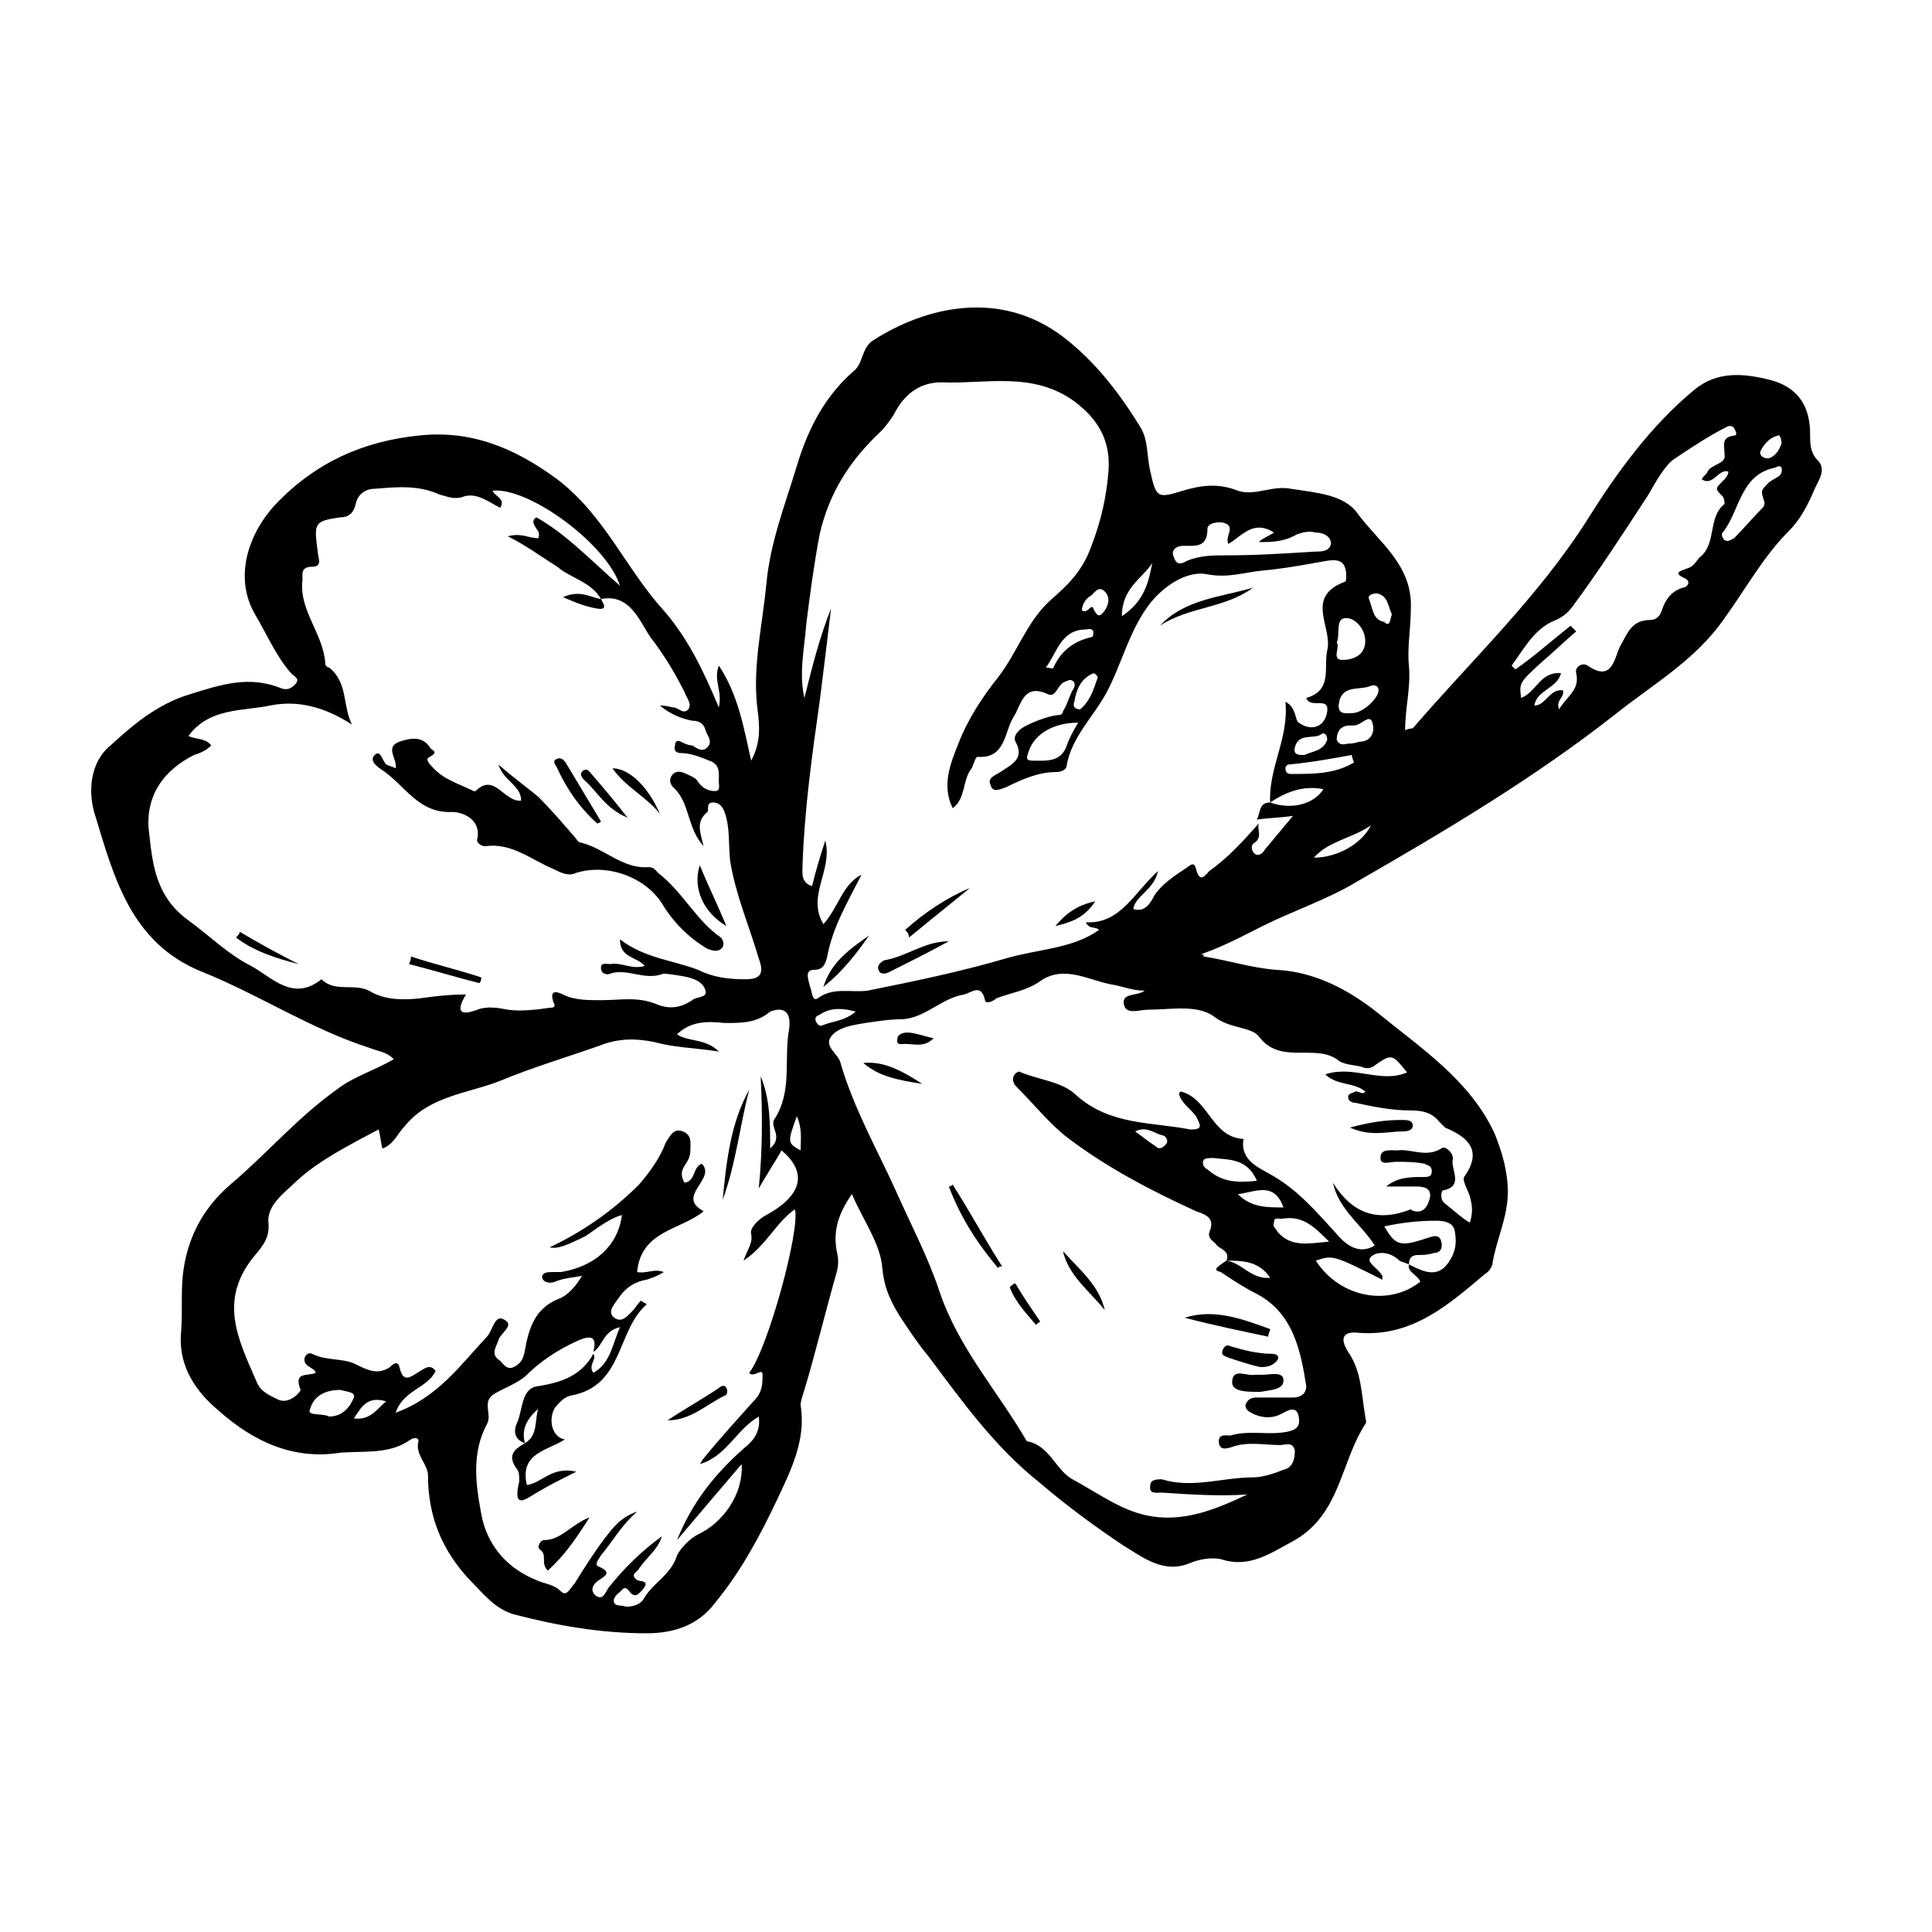 <?xml version="1.0" encoding="UTF-8"?>
<!-- Uploaded to: ICON Repo, www.svgrepo.com, Generator: ICON Repo Mixer Tools -->
<svg fill="#000000" width="800px" height="800px" version="1.1" viewBox="144 144 512 512" xmlns="http://www.w3.org/2000/svg">
 <g>
  <path d="m462.98 397.48c6.551 1.008 12.594 3.023 19.145 3.527 10.578 0.504 19.648 5.543 27.207 11.586 11.082 9.07 24.184 17.633 30.73 31.738 2.016 5.039 3.527 10.078 3.527 15.617 0 6.551-3.023 12.594-4.031 18.641 0 1.008-1.008 2.519-2.016 3.023-9.574 8.062-19.145 16.625-33.25 15.617-4.031-0.504-5.543 1.008-3.023 5.039 3.527 5.039 3.527 11.082 4.535 17.129 0 0.504 0.504 1.512 0 2.016-6.551 10.078-6.551 23.68-18.641 30.73-6.551 3.527-12.09 7.559-19.648 5.039-2.519-0.504-5.543 0-8.062 1.008-7.055 3.023-12.594-1.512-17.633-4.535-7.559-5.039-15.113-10.578-22.168-16.625-12.09-9.574-20.656-21.664-29.727-33.754-2.519-3.023-4.535-6.047-6.551-9.07-3.023-4.535-5.039-8.566-5.543-14.105-0.504-6.551-5.039-12.594-8.062-19.648-3.523 5.039-5.035 9.574-4.027 15.117 0.504 2.016 0.504 3.527 0 5.543-3.023 10.578-5.543 21.16-8.566 31.234-0.504 1.512-1.008 3.023-1.008 4.031 1.512 9.07-2.519 17.129-6.047 24.688-4.535 9.574-9.574 19.145-16.625 27.711-4.535 6.047-11.082 8.062-18.137 8.062-12.09 0-23.68-2.016-35.266-5.039-5.039-1.512-8.062-5.543-11.586-9.07-7.559-8.062-11.082-17.129-11.082-27.711 0-3.023-3.527-5.543-2.519-9.07 0-1.008-1.008-1.008-2.016-0.504-5.543 4.031-12.09 3.023-18.641 3.527-12.594 2.016-23.176-3.023-32.242-11.082-6.047-5.039-10.578-11.586-10.078-20.152 0.504-5.039 0-10.578 0.504-15.617 1.008-9.574 5.039-17.633 12.594-24.184 9.574-8.062 17.633-17.633 28.215-25.191 4.535-3.527 10.078-5.039 15.113-8.062-2.016-2.016-4.031-2.016-6.551-3.023-15.617-5.039-29.223-14.105-44.336-20.152-18.641-7.559-23.176-24.688-28.215-41.312-2.016-6.047-1.512-14.105 4.031-18.641 6.047-5.543 12.594-11.082 21.16-13.602 8.062-2.519 15.617-5.039 24.184-1.512 1.512 0.504 2.519 0 3.527-1.008 1.512-1.512 0-2.016-1.008-3.023-4.031-4.535-6.551-10.578-9.574-15.617-5.543-9.574-2.016-21.16 5.543-29.223 10.578-11.082 23.176-16.625 37.785-18.137 13.602-1.512 25.191 3.023 36.777 11.586 12.594 9.574 18.137 23.68 28.215 34.762 6.551 7.559 10.578 16.121 14.609 25.695 1.008-4.535-1.512-7.055 0-11.082 5.039 7.559 6.551 16.121 8.566 25.191 3.023-5.543 2.016-10.578 1.512-15.113-1.008-10.578 1.512-21.16 2.519-31.738 1.008-11.082 5.039-21.16 8.062-31.234 3.023-10.078 7.559-18.641 15.113-25.191 2.519-2.016 2.016-6.047 5.039-8.062 14.105-9.07 33.754-13.602 50.383-1.008 8.566 6.551 15.113 15.113 20.656 24.184 2.016 3.527 1.512 7.559 2.519 11.586 1.512 7.055 2.016 7.055 8.566 5.039 5.039-1.512 9.574-2.016 14.609 0 4.535 1.512 9.07-1.512 14.105-0.504 6.551 1.008 14.105 1.512 17.633 6.551 5.543 7.559 14.609 13.602 14.105 25.191 0 5.039-1.008 10.578-0.504 15.113 0.504 6.047-1.008 11.082-1.008 17.129 1.008-0.504 2.016-0.504 2.016-0.504 15.617-18.137 33.25-34.762 46.352-55.418 7.559-12.09 16.625-24.688 28.215-34.258 6.047-5.039 13.098-4.535 20.656-2.519 7.055 2.016 10.078 7.055 10.078 14.105 0 2.519 0 5.039 2.016 7.055 2.519 2.519 0 5.543-1.008 8.062-1.512 3.527-3.527 7.559-6.551 10.578-7.055 7.055-11.586 15.617-17.129 23.176-7.559 11.082-19.145 17.633-29.223 25.695-21.16 16.625-44.84 30.73-68.52 44.336-7.559 4.535-16.625 7.559-24.688 11.586-6.047 3.023-11.586 6.047-18.137 8.062 2.519-1.012 2.519-0.508 2.519-0.004zm54.41 81.617c-1.008-0.504-1.512-0.504-2.519-1.008-2.519-2.519-6.047-2.519-7.559-1.008-1.512 1.512 2.016 3.023 3.023 5.039v1.008c-13.098-6.551-13.098-6.551-17.633-5.039 6.551 10.078 19.648 12.09 27.711 5.543-1.008-2.016-3.527-2.519-3.023-4.535 4.031 2.016 8.062 4.031 11.082-1.512 1.512-2.519 1.512-5.039 1.008-7.559-0.504-2.016-2.519-2.519-5.039-2.519-4.535 0-9.07 0.504-13.602 1.512 3.023 5.039 4.031 5.543 11.586 3.023 1.512-0.504 3.023-1.008 3.527 1.008 0.504 2.016-0.504 3.023-2.016 3.023-1.512 0.504-3.023 0.504-4.031 0.504-2.012 0-2.516 1.008-2.516 2.519zm-48.367-1.008c4.031 0.504 6.551 5.039 11.586 4.535-3.019-4.535-7.555-4.535-11.586-4.535 1.008-2.519-1.512-3.023-2.519-4.031-0.504-1.008-2.519-1.512-2.016-3.527 1.512-3.527-0.504-4.535-3.527-5.543-12.09-5.543-23.68-11.586-34.258-19.648-4.535-3.527-8.566-8.566-13.098-13.098-0.504-0.504-1.512-1.512-1.008-3.023 0.504-1.008 1.512-1.512 2.016-1.008 5.039 2.016 11.082 2.519 14.609 6.047 9.07 8.062 20.152 7.055 30.23 9.07 1.008 0 2.519 0 2.519-1.008 0-0.504-0.504-1.512-1.008-2.519-1.512-2.016-4.031-3.527-4.535-6.047l0.504-0.504c7.559 2.016 8.062 12.09 16.625 12.594-1.008 5.543 4.031 7.559 6.551 9.07 7.559 4.031 12.594 10.078 18.137 16.121 2.519 3.023 6.047 5.543 10.078 3.023-3.527-5.543-9.574-9.574-11.082-16.625 5.039 8.062 11.586 10.578 20.656 7.055 0 0 0.504 0.504 1.008 0.504 2.519 0.504 3.527-1.512 4.031-3.527 0.504-2.519-1.512-3.023-3.527-3.023h-8.062c3.023-2.519 6.551-2.519 9.574-2.519 1.512 0 2.519 0 2.519-1.512 0-1.512-1.008-1.512-2.016-2.016-2.519-0.504-5.039-0.504-7.559-0.504-1.512 0-4.031 1.008-4.031-1.008 0-2.519 2.519-2.016 4.535-2.016 3.527-0.504 7.559 2.016 11.586-0.504 1.008-1.008 3.527 1.512 3.023 3.023-0.504 2.519 3.023 7.055-2.519 8.062-0.504 0-1.008 2.519 0.504 3.527 2.016 1.512 4.031 3.527 6.551 5.039 1.008-3.023 0.504-5.039 0-7.055-0.504-1.512-2.016-4.031-1.512-5.039 5.039-7.055 1.008-10.578-5.039-13.098l-1.512-1.512c-2.016-2.519-4.535-3.023-7.559-3.023-5.039 0-10.078-1.008-14.609-2.016-1.008 0-2.016-0.504-2.016-1.512 0-1.008 1.008-1.008 2.016-1.512 1.008 0 2.016 1.008 2.519 0-3.023-2.519-7.559-1.512-10.578-4.535 7.559-2.519 14.609 2.519 21.664-0.504-4.031-5.039-4.031-5.039-9.07-1.512-1.008 0.504-2.016 0.504-3.023 0-2.016-0.504-5.039-0.504-6.551-2.016-6.047-4.031-15.113 1.512-20.656-6.047-2.016-2.519-7.559-2.016-11.586-5.039-4.535-3.527-11.586-2.016-17.633-2.016-2.519 0-6.047 1.512-6.551-1.512-0.504-3.023 3.527-2.016 5.543-3.527-3.023 0-5.543-1.008-8.062-1.512-6.551-1.008-13.098-5.543-19.648-1.008-3.527 2.519-7.559 3.023-11.586 4.535-1.012 1.012-3.027 1.516-3.027 0.508-1.008-4.535-3.527-2.016-5.543-1.512-6.047 1.008-10.078 6.047-16.121 6.551-3.527 0-6.551 0.504-10.078 1.008-3.023 0.504-6.551 1.008-8.566 3.023-3.023 3.023 1.512 5.039 2.016 7.559 3.527 12.09 9.574 22.672 14.609 33.754 4.031 9.07 8.566 17.633 11.586 26.703 5.039 15.113 15.617 26.703 23.176 39.801 6.047 1.008 7.559 7.559 12.09 10.078 6.551 3.527 12.594 8.062 19.648 9.574 9.574 2.016 18.137-1.512 26.703-5.543-7.559 0.504-15.113 0-22.672-0.504-1.512 0-3.527 0.504-3.023-2.016 0-1.512 2.016-1.512 3.023-1.512 8.062 2.519 16.121-0.504 24.184-0.504 2.519 0 5.543-1.008 8.062-2.016 2.519-0.504 3.023-3.023 3.023-5.039-0.504-2.519-2.519-1.512-4.031-1.512-4.031 0-8.566-1.008-12.594 0.504-1.512 0.504-3.527 1.008-3.527-1.512 0-2.016 2.016-1.512 3.023-1.512 5.039-1.512 10.078 0 15.113-1.008 2.519-0.504 3.527-1.512 3.023-4.031-0.504-3.023-3.023-1.512-4.031-1.008-2.519 1.512-5.039 1.512-7.559 0.504-1.008-0.504-2.519-1.008-2.519-2.519 0.504-1.512 1.512-2.016 3.023-2.016h9.574c2.016 0 3.527-1.008 3.527-3.023-1.512-9.574-3.527-19.648-13.602-24.688-3.023-1.512-6.047-3.527-9.07-5.543-2.012-0.5-1.508-1.004 1.516-3.019zm-185.91 48.363c-3.023-1.008-3.023-3.527-2.016-5.543 1.512-3.527 1.008-9.07 5.543-9.574 6.551-1.008 11.586-3.023 14.609-8.566 1.008 1.512-1.512 3.023 0 5.039 4.535-2.519 5.039-7.559 7.055-12.09-4.535 1.008-4.535 5.039-7.055 6.551 1.008-4.031-0.504-4.535-4.031-3.023-5.543 2.519-10.078 5.543-14.105 9.574-2.519 2.016-5.543 3.023-8.062 4.535-3.527 2.016-0.504 5.543-2.016 8.062-4.031 7.559-3.023 15.617-1.512 23.68 1.512 8.566 7.055 14.609 14.609 17.633 2.016 1.008 4.535 1.008 6.551 3.023 1.512 1.512 2.519-1.008 3.527-2.016 2.519-4.031 5.039-8.062 8.062-12.09 2.016-2.519 4.031-5.543 8.566-7.055-4.535 4.031-6.551 8.062-9.574 11.586-0.504 1.008-2.016 2.519-0.504 3.023 3.527 1.512 1.512 2.519 0 3.527-1.512 1.008-2.519 2.519-1.008 4.031 2.016 1.512 2.519-0.504 3.527-2.016 4.031-5.039 8.566-9.574 14.105-13.602-1.008 3.527-4.031 5.543-6.047 8.566-0.504 1.008-2.519 1.512-0.504 3.023 1.008 0.504 3.527 0 1.512 2.519-1.008 1.008-2.016 2.519-3.527 0.504-1.512-2.016-2.016 0-3.023 0.504-0.504 0.504-1.512 1.512-1.008 2.519 0.504 1.008 2.016 0.504 3.023 1.008 2.016 0 4.031-0.504 5.039-2.519 2.519-4.031 7.055-6.047 8.566-11.082 1.008-2.016 3.527-4.535 5.543-5.543 6.551-3.023 12.09-10.578 11.586-18.641-6.047 7.055-11.586 13.602-17.129 20.152 4.031-10.078 10.078-17.633 18.137-24.688 2.519-2.016 4.031-4.535 3.527-8.062-6.047 3.527-8.566 10.578-15.617 12.594 0.504-0.504 0.504-1.008 1.008-1.512 4.535-5.543 9.574-11.082 14.105-16.121 1.512-2.016 1.512-4.031 1.512-6.047 0-2.016-2.519 1.008-3.527-0.504 5.039-6.551 13.602-38.289 12.09-43.328-5.039 3.527-7.559 9.574-13.602 13.602 1.008-3.023 2.519-4.535 2.016-7.055-0.504-1.512 2.016-4.031 4.031-5.039 10.078-5.543 10.578-11.586 4.031-17.129-2.016 3.527-4.031 6.551-6.047 10.078 1.008-10.078 1.008-19.648 0.504-29.727 2.519 6.047 2.519 12.594 2.519 19.145 3.527-3.023 0-5.543 1.008-7.559 5.039-7.559 2.519-16.121 4.031-24.184 0.504-4.031-1.008-6.047-5.039-4.535-3.527 3.027-7.555 3.027-12.09 3.027-4.535-0.504-9.07-0.504-12.594 3.023 3.023 2.016 7.559 1.008 11.082 4.535-6.551-1.008-11.586-1.008-17.129-2.519-5.039-1.008-9.574-1.008-14.609 1.008-8.566 3.023-17.129 5.543-25.695 9.07-8.566 3.527-19.145 4.031-25.695 12.09-2.016 2.016-3.023 5.039-6.047 6.047-0.504-2.016-0.504-3.527-1.008-5.039-7.559 4.031-15.617 8.062-21.664 13.602-3.023 3.023-7.559 6.047-7.559 10.578 0.504 4.031-1.008 6.047-3.023 8.566-10.578 12.09-5.039 22.672 0 34.258 1.008 2.519 3.527 3.527 5.543 4.535 3.023 1.512 6.047-2.016 6.047-2.519-2.016-5.039 2.016-3.527 4.031-4.535-0.504-1.512-3.023-1.512-3.023-3.527 0-1.008 1.008-2.016 2.016-1.512 4.031 2.016 8.566 1.008 12.09 3.023 3.023 1.512 5.543 2.519 8.566 0.504 0.504-0.504 2.016-2.016 2.519 0 1.008 4.535 3.023 2.519 5.543 1.008 1.008-0.504 2.519-2.016 4.031 0-2.016 4.535-8.566 5.039-10.578 11.082 11.082-4.031 17.129-12.594 24.184-20.152 1.512-1.512 2.016-6.047 4.535-4.535 3.023 1.512-1.008 3.527-1.512 5.543-0.504 1.512-2.016 3.527 0 5.039 1.008 0.504 2.016 3.023 4.031 2.016 2.016-1.008 2.519-2.016 3.023-4.535 1.008-5.543 2.519-11.082 9.07-13.602 2.519-1.008 4.535-3.527 6.047-6.047-2.519 0.504-4.535 0.504-7.055 1.512-1.008 0.504-3.023 0.504-3.527-1.008 0-1.512 1.512-1.512 3.023-1.512h2.016c9.07-1.512 15.113-7.055 16.121-15.113-3.527 1.008-6.551 3.527-9.574 5.543-5.039 2.519-7.559 3.527-9.574 3.023 8.566-4.031 16.625-9.574 23.68-16.625 3.023-3.527 5.543-7.055 7.055-11.082 1.008-1.512 2.016-4.031 4.535-3.023 2.519 1.008 2.016 3.023 2.016 5.039 0 1.512-0.504 2.519-1.512 4.031-1.008 1.512-1.008 3.023 0 4.535 3.023-0.504 2.016-4.031 4.535-5.039 4.031 4.031-7.055 8.566 0.504 12.594-6.047 5.039-16.625 5.039-17.633 16.121 2.519 0.504 4.535-1.008 7.055 0-1.512 1.008-3.023 1.512-4.535 2.016-3.023 0.504-5.543 2.016-7.559 5.039-1.008 1.512-3.023 3.527-1.008 5.039s3.527-0.504 5.039-2.016c0.504-0.504 1.008-1.512 2.016-2.519 0.504 0.504 1.008 0.504 1.512 1.008-8.062 7.055-6.047 21.664-20.152 24.184-2.016 0.504-3.023 2.016-4.031 3.023-2.016 3.023-1.008 8.062 2.519 8.566-4.535 3.023-12.09 3.527-10.078 12.09 4.031-0.504 6.551-5.039 13.098-3.527-4.031 2.016-7.055 3.527-9.574 5.039-3.023 1.512-7.559 6.047-5.543-2.519 0-1.008 0-2.519-0.504-3.023-3.023-4.035-0.508-5.547 2.012-7.059 3.527-2.016 2.519-6.047 3.527-9.07-3.023 2.523-4.535 5.547-3.527 9.07zm193.97-165.25c1.008-2.016 0.504-4.535 3.527-4.535 5.543 2.016 11.586 0.504 14.105-3.527-5.039-1.008-9.574 0.504-14.105 3.527-0.504-9.07 5.039-17.129 4.031-26.703 3.023 1.512 2.519 5.039 3.527 5.543 3.527 2.519 7.055 1.008 7.559-3.023 0.504-4.031-4.535-0.504-5.543-3.527 7.055-2.016 4.535-8.062 5.543-12.594 1.512-6.047-6.047-14.105 4.535-18.137 0.504 0 0.504-1.008 0.504-1.512 0-4.535-2.519-4.535-5.543-4.031-5.543 1.008-11.082 2.016-16.625 2.519-5.039 0.504-9.07 2.016-14.609 1.008-4.535-1.008-10.578 2.016-15.113 7.559-5.543 7.055-7.559 16.121-11.586 23.68-3.527 6.551-9.07 11.586-10.578 19.145 0 1.512-1.512 2.016-3.023 2.016-4.535 0-9.07 2.016-13.098 4.031-1.512 0.504-3.527 1.512-4.031-0.504-1.008-2.016 1.008-2.519 2.519-3.527 3.023-2.016 6.551-3.527 4.031-8.062-0.504-1.008 0-2.016 1.008-3.023 1.512-1.512 8.062-4.031 10.578-4.031 0.504 0 1.008-0.504 1.008-1.008 1.008-1.512 1.512-3.527 2.519-5.543 0.504-0.504 1.008-2.016 0-2.519-0.504-0.504-1.512 0-2.519 0.504-1.512 1.008-2.016 4.031-4.031 3.023-6.551-3.023-7.055 3.023-9.07 6.047-2.519 4.031-2.016 11.082-9.574 10.578-0.504 0-1.008 2.016-1.512 3.023-2.519 3.023-1.512 8.062-5.039 10.578-3.023-6.047-0.504-12.09 1.512-17.129 2.519-6.551 6.551-12.594 10.578-17.633 5.039-6.551 7.559-14.609 13.602-20.152 4.535-4.031 8.566-7.559 11.082-14.609 2.519-6.551 4.031-13.098 4.535-20.152 0.504-8.062-3.023-13.602-9.07-18.137-11.082-8.062-23.68-4.535-35.266-5.039-6.047 0-10.078 3.527-12.594 8.566-1.008 1.512-2.016 3.023-3.527 4.535-8.062 7.559-13.602 16.121-16.121 27.207-1.512 8.062-2.519 15.617-3.527 23.68-0.504 6.551-2.016 13.098-0.504 19.648 2.016-8.062 4.031-16.121 7.055-23.68-1.008 8.566-2.016 16.625-3.023 24.688-2.016 14.105-4.031 28.719-4.535 43.328 0 2.016-0.504 4.535 2.519 5.543 1.008-4.031 2.016-7.559 3.527-12.09 2.016 8.062-5.039 14.609-0.504 22.168 4.031-4.535 5.039-10.578 10.078-13.098-3.527 7.055-7.559 13.602-9.07 21.664-0.504 2.016-1.008 3.527-3.527 3.527-2.519 0-1.512 2.519-1.008 4.535 0.504 1.008 0.504 4.031 2.016 3.023 4.031-3.023 8.566-1.512 13.098-2.016 12.594-2.519 24.688-5.039 36.777-8.566 8.566-2.519 17.633-2.519 24.688-7.559-1.008-1.008-2.519 0-3.527-2.016 9.07 0.504 12.594-7.559 19.145-13.602-1.008 5.039-6.047 6.551-6.551 10.078 3.023 1.008 4.535-1.512 5.543-3.527 2.016-3.023 5.039-5.039 8.062-7.055 1.008-0.504 2.519-2.519 3.023 0 1.008 4.031 2.519 1.512 3.527 0.504 5.039-3.527 9.07-8.062 13.098-12.594-0.504 1.512 1.008 3.527-1.008 5.039-1.008 0.504-1.008 1.512-0.504 2.519 1.008 1.512 2.519 0.504 3.023-0.504 2.519-3.023 5.039-6.047 7.559-9.07-3.023 0.496-6.047 0.496-9.574 1zm-173.82-58.445c-2.519-4.535-8.062-5.543-11.586-8.566-4.031-2.519-8.062-5.543-13.098-8.062 3.527-1.008 5.543 0.504 8.062 0.504 0.504-1.008 0-2.016-0.504-2.519-0.504-1.008-1.512-2.016 0-3.023 8.062 4.535 14.609 11.586 22.168 18.137-3.527-11.082-24.184-26.199-33.754-25.191 0.504 1.512 3.527 2.016 2.016 4.535-3.023-1.512-6.047-4.031-9.574-3.023-2.519 1.008-4.535 0-6.551-0.504-5.543-2.519-11.082-2.016-17.129-1.512-2.519 0-4.535 1.512-5.039 4.031-0.504 2.016-1.512 3.527-4.031 3.527-7.055 1.008-7.055 1.512-6.047 9.07 0 1.512 1.512 4.031-1.512 4.031s-2.519 2.016-2.519 3.527c-1.008 8.062 5.543 14.105 6.047 22.168 0 0.504 0.504 1.008 1.008 1.008 5.039 4.031 3.527 10.078 6.047 15.113-7.055-4.535-14.105-6.551-21.664-5.039-7.055 1.512-16.121 0.504-21.664 8.062 2.016 1.008 4.535 0.504 6.047 2.519-1.512 1.512-3.023 2.016-4.535 2.519-8.062 4.031-12.598 10.582-12.094 19.145 1.008 9.07 1.512 18.137 10.578 24.688 5.543 4.031 10.578 9.07 16.625 12.09 5.543 3.023 11.082 9.574 18.641 3.527 3.527 3.527 8.566 1.008 12.594 3.023 4.031 2.519 9.07 2.519 13.602 2.016 3.527-0.504 7.559-1.008 12.09-1.008-3.023 5.039-1.008 5.543 3.023 4.031 2.519-1.008 5.543-0.504 8.062 0 3.527 0.504 7.559 0 11.082-0.504 1.512 0 1.512-0.504 1.008-1.512-1.008-3.023 0.504-3.023 2.519-2.016 3.023 1.512 6.551 1.512 10.078 1.512 5.039 0 9.574-1.008 14.609 1.008 3.527 1.512 6.551 1.008 9.574-1.008 1.008-1.008 4.031-0.504 3.527-2.519s-2.519-3.023-4.535-3.527c-2.016-0.504-6.047-1.008-6.551-1.008-5.039 2.016-9.574-1.512-14.105 0-1.008 0.504-2.519 0-2.519-1.512s1.512-1.008 2.519-1.008c3.023-0.504 5.543 1.512 9.07 0.504-2.016-2.519-6.551-2.016-6.551-7.055 6.551 5.039 14.105 5.543 20.656 8.062 4.031 2.016 8.062 2.519 12.594 2.519 4.031 0 5.039-1.512 3.527-5.543-2.519-8.566-6.047-16.625-7.559-25.695-0.504-4.535 0-9.07-1.512-13.098-0.504-1.512-1.512-2.519-3.023-2.519-2.016 0-1.008 2.016-1.512 2.519-3.023 2.519-2.016 5.039-1.008 9.07-4.535-5.039-3.527-11.586-8.062-15.617-0.504-0.504-1.512-2.016 0-3.527 1.008-1.008 2.519-0.504 3.527 0 1.008 0.504 2.519 1.008 3.023 2.016 1.008 1.512 2.519 2.519 4.535 2.519 1.512 0 1.008-1.512 1.008-2.519 0-2.016 0.504-4.535-2.519-5.543-2.519-1.008-5.039-2.016-7.559-2.016-1.008 0-2.016-0.504-1.512-2.016 0-1.008 0.504-1.512 1.512-1.008 1.008 0.504 2.016 1.008 3.023 1.008 1.008 0.504 2.519 2.016 4.031 0.504 1.512-1.512 0-3.023-0.504-4.535-0.504-2.016-2.016-2.519-3.527-2.519-2.519-0.504-5.543-1.512-8.566-4.031 2.016 0 3.023 0.504 3.527 0.504 1.512 0 2.519 2.016 4.031 0.504 1.008-1.512-0.504-3.023-1.008-4.535-2.519-5.039-5.543-10.078-9.07-14.609-3.012-4.531-5.531-11.586-13.09-10.074zm256.95 7.055c0.504 0.504 1.008 1.008 1.512 1.512-3.023 2.519-6.047 5.543-9.07 8.062-6.047 5.543-6.047 5.543-5.543 9.574 4.031-1.512 5.039-7.055 10.578-6.551-1.008 4.031-6.551 4.535-7.055 8.566 3.023 0 4.031-4.535 7.559-4.031 0.504 2.016-2.016 2.519-1.008 5.039 2.016-3.527 5.543-5.039 4.535-9.574-0.504-1.512 1.512-3.023 3.023-2.016 6.551 4.535 7.055-2.016 8.566-5.039 2.016-3.527 3.023-7.055 8.062-7.055 1.512 0 2.519-1.008 3.023-2.519 1.008-3.023 2.519-5.039 5.543-6.047 1.008 0 2.519-1.512 0.504-2.519-3.527-1.512-0.504-2.016 0.504-2.519 2.016-0.504 2.519-2.016 3.527-3.023 4.535-3.527 2.016-10.578 6.551-14.105 0 0 0-1.512-0.504-2.016-2.016-2.016-2.016-2.016 0-4.031 0.504-0.504 1.512-1.512 1.512-2.519-2.519-1.008-4.031 4.031-7.055 2.016 0.504-1.008 1.512-1.512 1.512-2.016 1.008-2.016 5.039-2.016 4.535-4.535 0-2.519-1.008-4.535 2.519-5.039 1.008 0 0.504-1.008 0-2.016-0.504-0.504-0.504-0.504-1.512-0.504-5.039 2.519-9.574 5.543-14.105 8.566-2.519 1.512-5.039 6.047-7.055 9.574-6.551 10.078-13.098 20.152-20.152 29.727-1.512 2.016-3.023 3.023-5.543 4.031-5.039 2.519-7.559 7.559-10.578 11.586 0.504 0.504 0.504 0.504 1.008 1.008 5.031-3.523 9.566-7.555 14.605-11.586zm-82.625-22.168c1.008-1.008 2.519-1.512 4.031-2.519-5.543-3.527-8.566 1.008-12.09 3.023-1.008-2.016 2.016-4.535-1.008-5.543-1.512-0.504-4.535 0-4.535 1.512 0 5.039-3.023 4.535-6.551 4.535-1.512 0-3.023 1.008-2.519 2.519 0.504 1.512 1.008 3.023 3.527 1.512 3.527-1.512 7.055-1.512 10.578-1.512 8.062 0 15.617-0.504 23.68-1.008 1.512 0 3.527 0 4.031-2.016 0-2.016-2.016-3.023-4.031-3.023-2.016-0.504-3.527 0-5.039 0.504-3.527 2.016-6.547 2.016-10.074 2.016zm138.55-19.648c-0.504-1.008-1.512 0-2.016 0-9.07 2.016-9.07 11.586-13.602 17.129-0.504 0.504 0 1.512 0.504 2.016 1.008 0.504 1.512 0 2.519-0.504 2.519-2.519 5.039-5.543 7.559-8.062 0.504-0.504 0.504-1.008 0.504-1.512-1.008-3.023-1.008-3.023 1.008-5.039 1.508-1.508 4.027-1.508 3.523-4.027zm-186.41 67.512c-6.551 0-11.586 3.023-13.098 7.559-0.504 1.512-1.008 2.519 1.008 2.519 3.527 0 7.559 0.504 9.07-4.031 0.5-1.512 1.508-3.527 3.019-6.047zm66.504 137.54c-4.031-4.031-7.055-7.055-12.594-6.047-1.008 0-2.016-0.504-2.016 1.008-0.504 1.008 0.504 1.512 1.008 2.519 3.523 4.031 8.059 3.023 13.602 2.519zm-19.145-16.121c-2.519-6.047-7.559-5.543-11.586-6.047-1.008 0-2.016 0-2.519 0.504-0.504 1.008 0 2.016 1.008 2.519 4.027 3.527 8.059 3.527 13.098 3.023zm21.16-142.58c1.008 1.008-1.512 4.535 1.512 4.535 2.519 0 6.047-1.008 6.047-5.039 0-3.023-2.519-6.047-5.039-6.047-3.023 0-1.512 4.031-2.519 6.551zm-267.02 205.05c3.527 0 5.543-2.519 6.551-5.039 0.504-1.512-2.016-1.512-3.527-2.016-4.031 0-7.055 1.512-8.062 5.039-1.008 2.016 3.023 1.008 5.039 2.016zm271.05-186.41c3.023 0 7.055-4.031 7.055-6.047 0-1.512-1.512-1.512-2.519-1.008-3.023 1.008-7.559-0.504-8.062 5.039 0 2.519 2.016 2.016 3.527 2.016zm0.504 13.098c0-0.504-0.504-1.008-0.504-2.016-5.543 1.008-11.082 2.016-16.625 2.519-0.504 0-1.008 0.504-1.008 1.008 0 1.008 0.504 1.512 1.512 1.512 6.043 0 11.586 0 16.625-3.023zm-53.406-52.898c-2.519 4.031-8.062 6.551-8.062 14.105 6.047-4.031 7.055-9.066 8.062-14.105zm22.672 167.27c3.527 3.527 7.559 3.527 12.09 3.527-2.516-7.055-7.555-4.031-12.09-3.527zm29.223-119.4c0.504 0 1.512 0 3.023-0.504 3.023 0 4.031-2.519 3.527-4.535-0.504-3.023-2.519-0.504-4.031 0-1.008 0.504-2.519 0-3.527 0.504-1.512 0.504-2.016 2.016-2.016 3.527 0.504 1.008 1.008 1.508 3.023 1.008zm-9.07 30.227c6.047 0 12.594-3.527 15.113-8.566-5.035 3.527-11.082 4.031-15.113 8.566zm20.656-64.488c-1.008-2.016-1.008-5.039-4.031-5.543-1.008 0-2.519 0.504-2.016 1.512 1.008 2.519 1.008 5.543 4.031 6.047 1.512 1.512 1.512-0.504 2.016-2.016zm-91.691 14.109c1.008 0 2.016 0.504 2.016 0 2.016-4.535 5.543-7.055 10.078-8.062 0.504 0 0.504-1.008 0.504-1.512-0.504-1.008-1.512-0.504-2.016-0.504-6.555 0-7.562 6.047-10.582 10.078zm9.066 11.082c2.519-2.016 3.527-5.039 4.535-8.062 0.504-0.504-0.504-1.512-1.008-1.512-3.527 1.512-4.535 4.535-5.039 7.559-0.504 1.008 0 2.016 1.512 2.016zm0.504-26.199c1.512 1.008 2.519-2.016 3.023-0.504 1.008 2.016 1.512 2.519 3.023 0.504 1.008-1.512 1.512-3.527 0-5.039-1.512-1.512-2.519 0-3.527 1.008-1.008 0.504-2.519 2.016-2.519 4.031zm64.992 34.262c0-1.512-1.008-2.016-1.512-1.512-2.016 1.512-6.047-0.504-7.055 3.527-0.504 2.016 1.008 2.016 2.519 2.016 2.016-1.012 5.039-1.012 6.047-4.031zm-124.95 72.043c-3.527-1.008-6.551-1.008-9.07 0.504-0.504 0.504-2.016 0.504-1.512 2.016 0.504 1.008 1.008 1.512 2.016 1.008 2.519-1.008 5.543-1.008 8.566-3.527zm74.059 31.738c2.016 1.512 4.031 3.023 5.543 4.031 1.008 1.008 2.016 0 2.519-0.504 1.008-1.008 0-2.519-1.008-2.519-2.016-0.504-4.031-2.516-7.055-1.008zm-198.5 71.543c-5.039-1.512-6.551 1.512-8.566 4.535 4.535 0.504 6.047-2.519 8.566-4.535zm369.8-253.92c0-1.008-0.504-2.519-1.008-2.016-2.016 0.504-3.527 2.016-4.535 4.031-0.504 1.008 0.504 2.016 2.016 2.016 2.016-0.504 3.023-2.519 3.527-4.031zm-260.97 178.35c-2.519 7.055-2.519 7.055 1.008 9.07 0-3.027 0.504-5.547-1.008-9.07z"/>
  <path d="m248.86 347.6c0.504-2.519-3.023-5.543 1.008-7.055 3.023-1.008 6.047-1.512 8.062 1.512 0.504 1.008 2.519 1.008 0 2.519-1.512 0.504 0 2.016 0.504 2.519 3.023 3.527 7.055 4.535 11.082 6.551h0.504c5.039-5.039 7.559 3.023 12.09 2.519 0-4.031-4.535-5.039-6.047-9.574 4.031 3.527 7.559 6.047 10.578 8.566 3.527 3.527 6.551 7.055 9.574 10.578 0.504 0.504 1.008 1.512 1.512 1.512 6.551 1.512 11.082 7.055 18.137 6.551 1.512 0 2.016 1.008 2.519 1.512 6.551 5.039 10.078 12.594 16.625 17.129 0.504 0.504 1.008 1.512 0.504 2.519-1.008 1.512-2.519 1.008-4.031 0.504-5.039-3.023-9.07-7.055-12.09-12.09-4.535-7.055-14.609-10.578-22.672-8.062-2.016 1.008-4.031 0-6.047-1.008-6.047-2.519-11.082-7.055-18.137-6.047-1.008 0-2.519-1.008-2.016-2.016 1.008-5.543-4.535-7.055-6.551-7.055-9.07 0.504-12.594-7.055-18.641-11.082-1.512-1.008-3.527-2.519-2.016-4.031 1.512-1.512 2.016 1.512 3.023 2.519 1.012 0.504 1.516 0.504 2.523 1.008z"/>
  <path d="m302.26 362.21c-4.535-4.031-8.062-9.07-10.578-14.609-0.504-1.008-1.512-2.016 0-2.519 1.008-0.504 2.016 0.504 2.519 1.512 3.023 5.039 6.047 10.078 9.07 15.113-0.004 0.004-0.508 0.504-1.012 0.504z"/>
  <path d="m329.46 373.3c2.016 5.039 4.535 10.078 7.055 16.121-6.047-3.527-9.07-10.074-7.055-16.121z"/>
  <path d="m310.32 360.7c-6.047-2.519-8.062-7.055-11.586-10.078-1.008-1.008-1.008-2.016 0-2.519 1.008-0.504 1.512 0.504 2.016 1.008 3.019 3.527 6.043 7.055 9.57 11.59z"/>
  <path d="m207.54 390.93c5.039 3.023 10.578 6.047 15.617 8.566-6.047-1.512-12.09-3.527-16.625-7.055 0.504-0.504 1.008-1.008 1.008-1.512z"/>
  <path d="m318.89 359.7c-3.527-4.535-9.07-7.055-12.594-12.09 4.531-0.004 9.57 5.035 12.594 12.09z"/>
  <path d="m252.89 397.48c6.047 2.016 12.594 3.527 18.641 5.543 0 0.504 0 1.008-0.504 1.512-6.047-1.512-12.594-3.527-18.641-5.039 0.504-1.008 0.504-1.512 0.504-2.016z"/>
  <path d="m303.27 302.76c0.504 1.008 2.016 3.023-1.008 2.519-3.023-0.504-5.543-1.512-9.07-3.023 4.539-2.012 7.059 0 10.078 0.504z"/>
  <path d="m451.39 309.82c6.551-7.055 16.121-7.559 24.688-10.078-7.559 5.543-17.129 5.039-24.688 10.078z"/>
  <path d="m395.46 393.45c-5.543 3.023-10.578 5.543-15.617 8.062-1.008 0.504-2.519 1.008-3.023-0.504-0.504-1.008 0.504-2.016 1.512-2.519 6.043-1.008 10.578-5.039 17.129-5.039z"/>
  <path d="m362.21 405.54c2.016-6.551 7.055-10.078 12.09-13.602-3.523 5.039-7.051 9.574-12.09 13.602z"/>
  <path d="m383.88 390.43c5.039-4.535 11.082-8.566 17.129-11.082-5.543 4.535-10.578 8.566-16.121 13.098 0-1.008-0.504-1.512-1.008-2.016z"/>
  <path d="m423.68 389.42c2.519-3.023 5.543-5.543 10.578-6.551-3.019 4.535-6.547 5.543-10.578 6.551z"/>
  <path d="m335.51 461.97c1.008-10.078 2.016-20.152 7.055-29.223-2.519 9.574-3.527 19.648-7.055 29.223z"/>
  <path d="m289.16 560.21c-2.016-2.016 0-4.031-2.016-5.543-1.008-0.504 0-2.519 1.008-2.519 4.535 0 7.055-4.031 12.09-6.047-3.523 5.543-6.547 10.078-11.082 14.109z"/>
  <path d="m320.9 520.41c4.535-3.023 9.07-5.543 13.602-8.566 0.504-0.504 1.512-1.008 2.016 0 0.504 1.008 0 2.016-0.504 2.016-5.039 2.519-9.07 6.551-15.113 6.551z"/>
  <path d="m457.94 493.2c8.062-2.519 15.617 0.504 22.672 3.023 0 0.504-0.504 1.008-0.504 2.016-7.055-1.512-14.613-3.023-22.168-5.039z"/>
  <path d="m408.56 480.11c-5.543-6.551-10.078-13.602-13.098-21.664 0.504 0 1.008-0.504 1.008-0.504 4.535 7.055 8.566 14.609 13.098 21.664-0.504 0-1.008 0-1.008 0.504z"/>
  <path d="m476.58 508.32h2.016c2.016 0 5.543-1.008 5.543 1.512s-3.527 2.519-6.047 3.023h-0.504c-3.023 0-7.055 0-7.055-2.519 0-4.031 4.031-1.512 6.047-2.016z"/>
  <path d="m478.09 506.3c-2.519-0.504-5.543-1.512-8.566-2.519-1.008-0.504-2.016-0.504-1.512-2.016 0.504-1.008 1.008-1.512 2.016-1.008 3.527 1.008 7.055 2.016 11.082 2.016 1.008 0 2.016 0.504 1.512 1.512-1.004 1.512-2.516 2.016-4.531 2.016z"/>
  <path d="m436.78 491.19c-4.031-5.039-9.574-9.07-11.082-15.617 4.531 5.039 9.57 9.066 11.082 15.617z"/>
  <path d="m501.77 442.82c5.543-1.512 9.574-2.016 13.602-2.016 1.512 0 3.023 0 3.023 1.512 0 1.008-1.008 1.512-2.519 1.512-4.031-0.004-8.566 1.508-14.105-1.008z"/>
  <path d="m372.79 425.69c5.543-0.504 10.078 2.016 15.617 5.543-6.547-1.008-11.586-2.016-15.617-5.543z"/>
  <path d="m391.43 419.14c-2.519 2.519-5.039 1.512-7.559 1.512-1.008 0-2.519 0.504-2.016-1.512 0-1.008 1.512-1.512 2.519-1.512 2.016 0 4.535 1.008 7.055 1.512z"/>
  <path d="m413.1 484.13c2.016 3.527 4.535 7.055 6.551 10.078-0.504 0.504-1.008 0.504-1.008 1.008-2.519-3.023-5.543-6.047-7.055-10.078 0.504-0.504 1.008-1.008 1.512-1.008z"/>
 </g>
</svg>